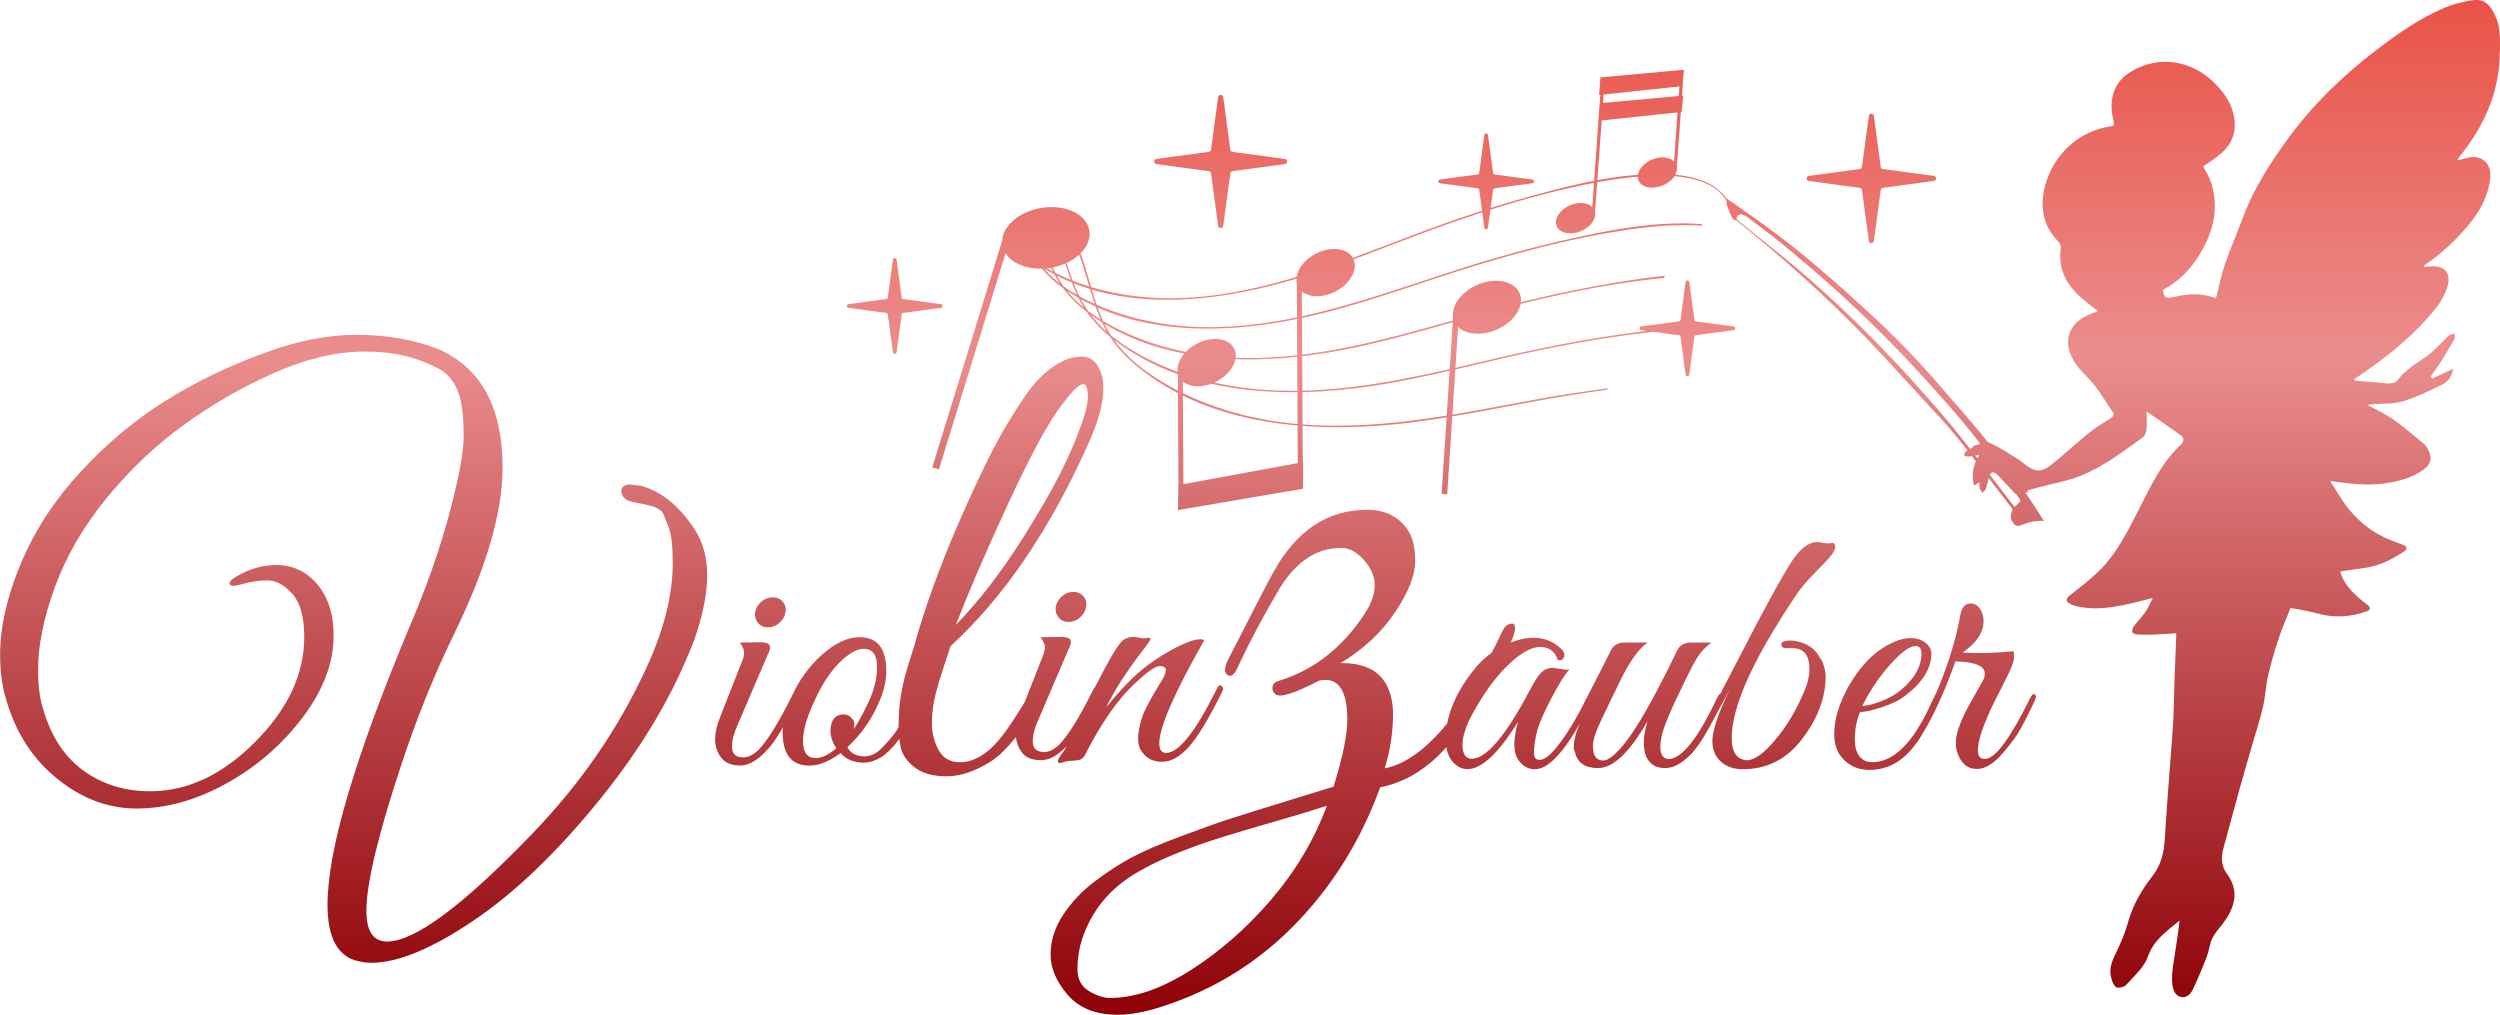 <?xml version="1.0" encoding="UTF-8"?><svg id="Ebene_1" xmlns="http://www.w3.org/2000/svg" xmlns:xlink="http://www.w3.org/1999/xlink" viewBox="0 0 262.21 106.43"><defs><style>.cls-1{fill:url(#Unbenannter_Verlauf_3);}</style><linearGradient id="Unbenannter_Verlauf_3" x1="131.1" y1="106.43" x2="131.1" y2="0" gradientUnits="userSpaceOnUse"><stop offset="0" stop-color="#8e0107"/><stop offset=".65" stop-color="#eb8d8d"/><stop offset="1" stop-color="#ea5246"/></linearGradient></defs><path class="cls-1" d="M79.51,65.34c-.26-.31-.36-.68-.31-1.12,.08-.44,.29-.81,.65-1.11,.36-.31,.76-.46,1.19-.46s.79,.15,1.06,.46c.27,.31,.36,.68,.29,1.11-.08,.44-.29,.81-.65,1.12-.36,.31-.76,.46-1.19,.46s-.78-.15-1.04-.46Zm-12.24-14.39l-1.33-.14c-.61,.09-.85,.4-.74,.91,.12,.51,.53,.83,1.23,.94,.7,.12,1.38,.27,2.03,.46,.09,0,.28,.08,.56,.24,.28,.16,.47,.35,.56,.56,.09,.21,.28,.68,.56,1.4,.28,.72,.42,1.97,.42,3.74,0,3.36-.93,7.05-2.8,11.06-2.89,6.3-6.88,12.09-11.97,17.36-7.23,7.51-12.3,11.27-15.19,11.27-1.45,0-2.17-1.07-2.17-3.22,0-2.85,1.21-7.93,3.64-15.26,1.63-4.95,3.5-9.57,5.6-13.86,3.36-6.91,5.04-12.69,5.04-17.36,0-6.35-2.26-10.5-6.79-12.46-2.57-.98-5.41-1.47-8.54-1.47s-6.46,.68-10.01,2.03c-3.55,1.31-6.91,2.95-10.08,4.93-3.17,1.98-6.12,4.46-8.85,7.42-2.73,2.96-4.82,6.17-6.26,9.62-1.45,3.45-2.17,6.65-2.17,9.59,0,1.26,.12,2.45,.35,3.57,.89,3.83,2.66,6.87,5.32,9.13,2.66,2.26,5.54,3.39,8.64,3.39s6.24-.87,9.41-2.62c3.17-1.75,5.84-4.06,8.01-6.93,2.17-2.87,3.25-5.73,3.25-8.57s-.91-4.97-2.73-6.37c-.98-.7-2.05-1.05-3.22-1.05s-2.29,.25-3.36,.74c-1.07,.49-1.61,.89-1.61,1.19s.44,.33,1.33,.07c.89-.26,1.77-.39,2.66-.39s1.75,.47,2.59,1.4c.84,.93,1.26,2.45,1.26,4.55,0,3.87-1.71,7.54-5.14,10.99-3.43,3.45-7.1,5.18-11.02,5.18-2.8,0-5.23-.79-7.28-2.38-2.05-1.59-3.45-3.99-4.2-7.21-.19-.98-.28-2.01-.28-3.08,0-2.61,.59-5.54,1.78-8.78,1.19-3.24,3-6.35,5.42-9.31,2.43-2.96,5.12-5.52,8.08-7.66,2.96-2.15,6.12-3.97,9.48-5.46,3.36-1.49,6.56-2.24,9.59-2.24s5.51,.63,7.84,1.89c1.31,.79,2.08,2.22,2.31,4.27,.09,.65,.14,1.55,.14,2.69s-.21,2.67-.63,4.58c-1.07,4.95-2.73,10.03-4.97,15.26-5.79,13.81-8.68,23.59-8.68,29.33,0,3.55,1.12,5.53,3.36,5.95,.42,.09,.84,.14,1.26,.14,2.75,0,6.31-1.47,10.67-4.41,4.36-2.94,8.78-7.17,13.26-12.7,4.48-5.53,7.79-11.14,9.94-16.83,.89-2.57,1.33-4.79,1.33-6.68s-.44-3.51-1.33-4.86c-1.59-2.43-3.45-3.94-5.6-4.55Zm123.71,18.12c.33,.64,.5,1.27,.5,1.88,0,2.2-.81,4.37-2.42,6.5-1.61,2.15-3.7,3.23-6.27,3.23-.95,0-1.72-.27-2.31-.81s-.88-1.26-.88-2.15c0-1.08,.61-2.9,1.85-5.46-.56,1.06-1.07,1.99-1.52,2.81-.04,.07-.08,.15-.11,.22-.22,.44-.55,1.03-1,1.79-.37,.63-.73,1.14-1.06,1.55-.15,.2-.28,.37-.39,.47-.03,.02-.05,.03-.07,.05-.91,.94-1.8,1.41-2.68,1.41-.96,0-1.62-.42-1.98-1.27-.15-.38-.23-.87-.23-1.46s.13-1.32,.38-2.19c-1.87,3.28-3.6,4.92-5.19,4.92-1.38,0-2.19-.58-2.42-1.73-.08-.13-.12-.28-.12-.46,0-.72,.23-1.56,.64-2.48-1.82,3.19-3.39,4.79-4.71,4.79-.74,0-1.35-.36-1.81-1.08-.23-.38-.35-.9-.35-1.54s.13-1.42,.38-2.35c-2.05,3.31-3.82,4.96-5.3,4.96-.41,0-.78-.13-1.12-.38-.59-.41-.95-1.06-1.09-1.93-1.99,2.27-4.3,3.69-6.94,4.22-2.08,5.71-5.16,10.6-9.24,14.69-4.08,4.08-8.95,6.95-14.61,8.6-1.33,.37-2.56,.56-3.68,.56-2.29,0-4.04-.69-5.24-2.08-1.2-1.39-1.8-2.8-1.8-4.24s.44-2.83,1.32-4.16c.88-1.33,1.97-2.49,3.28-3.48,1.31-.99,2.57-1.81,3.8-2.48,1.23-.67,2.95-1.41,5.16-2.24,2.21-.83,3.93-1.44,5.16-1.84,1.23-.4,3.15-1,5.76-1.8,2.61-.8,4.35-1.33,5.2-1.6,.96-3.09,1.44-5.44,1.44-7.04,0-2.77-.77-4.16-2.32-4.16-.21,0-.43,.03-.64,.08-2.56,1.33-4.08,1.81-4.56,1.44-.27-.21-.37-.48-.32-.8,.05-.32,.29-.53,.72-.64,3.63-1.12,6.62-3.47,8.96-7.04,.69-1.07,1.04-2.05,1.04-2.96s-.37-1.79-1.12-2.64c-.75-.85-1.55-1.28-2.4-1.28-2.67,0-4.88,1.52-6.64,4.56-1.49,2.51-2.91,5.18-4.24,8-.32,.75-.67,1-1.04,.76-.37-.24-.35-.79,.08-1.64,2.83-5.55,4.4-8.59,4.72-9.12,2.4-4.37,5.68-6.56,9.84-6.56,1.87,0,3.28,.69,4.24,2.08,.53,.75,.8,1.85,.8,3.32s-.71,3.26-2.12,5.36c-1.41,2.11-3.32,3.88-5.72,5.32h.16c3.47,0,5.25,1.73,5.36,5.2,0,2.03-.29,3.98-.88,5.84,2.17-.43,4.36-2.01,6.56-4.72,.37-1.97,1.4-3.97,3.1-5.99,.48-.56,1.01-1.01,1.57-1.42,.36-.71,.73-1.43,1.09-2.2,.21-.48,.48-.75,.8-.8,.37-.16,.56,0,.56,.48,0,.27-.16,.76-.45,1.45,.32-.12,.63-.23,.97-.31,.49-.13,.95-.19,1.38-.19,1.18,0,2.18,.41,3,1.23,.26,.28,.33,.55,.23,.81-.1,.26-.32,.36-.65,.31-.28-.92-.9-1.38-1.85-1.38-1.1,0-2.46,.87-4.07,2.61-.92,1.03-1.78,2.23-2.58,3.61-1,1.67-1.5,3-1.5,4s.32,1.5,.96,1.5c1.54,0,3.55-2.36,6.04-7.07,.49-.95,.9-1.6,1.23-1.94,.33-.35,.76-.52,1.27-.52,.1,0,.37,.04,.79,.12,.42,.08,.74,.09,.94,.04-.46,.46-1.11,1.51-1.96,3.13-.85,1.63-1.35,2.85-1.52,3.65s-.25,1.46-.25,1.96,.19,.75,.58,.75c.49,0,1.09-.45,1.81-1.35,1.05-1.31,2.09-3.01,3.11-5.11,.02-.03,.03-.05,.05-.08l.37-.73c.87-1.67,1.59-3.08,2.15-4.23,.26-.54,.76-.81,1.5-.81h2.34c-.92,.67-1.85,1.95-2.79,3.86-.94,1.91-1.66,3.41-2.17,4.5-.51,1.09-.77,1.92-.77,2.48s.1,.96,.29,1.19c.19,.23,.45,.35,.79,.35,.49,0,1.17-.51,2.04-1.54,1.36-1.59,3.27-4.93,5.73-10.03,.28-.54,.78-.81,1.5-.81h2.08c-.56,.44-1.01,.88-1.33,1.35-.32,.46-.76,1.28-1.33,2.46-1.54,3.08-2.4,5.11-2.58,6.11-.08,.36-.12,.69-.12,1,0,.82,.28,1.26,.85,1.31,1.38,0,3.09-2.14,5.11-6.42,.11-.25,.22-.39,.33-.43,.59-1.11,1.24-2.36,1.96-3.76,2.68-5.23,4.56-8.65,5.63-10.27,.87-1.26,1.72-1.88,2.54-1.88h.23s.25,.04,.67,.12c.42,.08,.83-.14,.94,.04,.62,1.06-2.18,2.69-4,5.38-4.51,6.69-6.77,11.69-6.77,14.99,0,1.36,.44,2.13,1.31,2.31,.08,.03,.17,.04,.27,.04,.79,0,1.79-.71,2.98-2.13,1.19-1.42,2.17-3.04,2.94-4.86,.44-.95,.65-1.81,.65-2.58,0-1.46-.6-2.19-1.81-2.19h-.31c-.46,.05-.73-.04-.81-.27-.08-.23,.04-.38,.35-.46s.64-.09,1-.04c1.33,.21,2.24,.83,2.73,1.88Zm-51.81,15.44c-1.12,.37-2.88,.91-5.28,1.6-2.4,.69-4.3,1.25-5.68,1.68-3.73,1.17-6.7,2.4-8.88,3.68-2.88,1.65-4.83,4-5.84,7.04-.32,1.01-.48,2.05-.48,3.12s.4,1.84,1.2,2.32,1.55,.72,2.24,.72c2.56,0,5.38-.97,8.44-2.92,3.07-1.95,5.88-4.42,8.44-7.4,2.56-2.99,4.51-6.27,5.84-9.84Zm74.37-11.42c0,.12-.17,.51-.5,1.19-.33,.68-.69,1.38-1.08,2.1-.38,.72-.99,1.55-1.81,2.5-.97,1.18-1.91,1.77-2.81,1.77-1,0-1.69-.6-2.08-1.81-.08-.23-.12-.58-.12-1.04s.15-1.08,.44-1.85c.29-.77,.76-1.7,1.4-2.81,.64-1.1,1-1.75,1.08-1.94s.12-.38,.12-.56c0-.79-1.03-1.22-3.08-1.27l-.46,1.23c-.93,2.45-1.85,4.41-2.74,5.93-.33,.58-.66,1.1-.99,1.53-1.31,1.79-2.92,2.69-4.84,2.69-1.03,0-1.9-.33-2.61-1-.72-.67-1.08-1.58-1.08-2.73s.28-2.38,.83-3.67c.55-1.29,1.3-2.5,2.25-3.61,.95-1.12,2.04-1.93,3.27-2.44,.59-.26,1.15-.38,1.69-.38s1.04,.15,1.5,.46c.44,.36,.65,.76,.65,1.19,0,1.54-.92,3.01-2.77,4.42-.56,.44-1.36,.83-2.38,1.17-1.03,.35-1.81,.52-2.34,.52-.36,.87-.54,1.85-.54,2.92,0,.72,.16,1.29,.48,1.71,.32,.42,.77,.63,1.36,.63,1.66,0,3.21-1.12,4.65-3.34,.22-.35,.43-.7,.64-1.07,.04-.07,.07-.14,.11-.2,.13-.24,.25-.49,.38-.74,.19-.39,.38-.8,.57-1.23,.05-.11,.1-.2,.16-.28,.18-.4,.36-.8,.53-1.22,1.05-2.59,1.78-5.05,2.19-7.38,.15-.79,.51-1.19,1.08-1.19s.97,.36,1.23,1.08c.08,.23,.12,.5,.12,.81,0,1.15-.73,2.24-2.19,3.27,.51,.03,1.2,.04,2.06,.04s1.94-.06,3.25-.19c.05,.08,.08,.28,.08,.62s-.15,.83-.46,1.48c-.31,.65-.58,1.22-.83,1.69-.24,.47-.47,.92-.69,1.35-.22,.42-.46,.94-.73,1.56s-.49,1.18-.67,1.69c-.64,1.95-.54,2.92,.31,2.92,1.08,0,2.67-2.14,4.77-6.42,.18-.33,.33-.46,.44-.38s.17,.17,.17,.29Zm-18.19,.94c.44,0,1.07-.15,1.9-.46,.83-.31,1.56-.72,2.17-1.23,1.41-1.2,2.11-2.47,2.11-3.81,0-.51-.21-.77-.62-.77-.72,0-1.81,.88-3.27,2.65-.87,1.08-1.64,2.28-2.31,3.61Zm-83.97-11.49c-.36,.31-.58,.68-.65,1.11-.05,.44,.05,.81,.31,1.12,.26,.31,.6,.46,1.04,.46s.83-.15,1.19-.46c.36-.31,.58-.68,.65-1.12,.08-.44-.02-.81-.29-1.11-.27-.31-.62-.46-1.06-.46s-.83,.15-1.19,.46Zm-2.21,17.19c-.94,0-1.61-.28-2.02-.85-.35-.48-.54-1-.59-1.57-.23,.26-.47,.55-.74,.86-.68,.77-1.32,1.34-1.92,1.71-1.63,1.03-3.17,1.54-4.62,1.54s-2.57-.32-3.36-.94c-.79-.63-1.27-1.31-1.43-2.03-.08-.34-.13-.65-.17-.96-.13,.19-.26,.36-.37,.5-.19,.23-.43,.49-.71,.77-.28,.28-.55,.5-.81,.65-.64,.38-1.24,.58-1.81,.58-1.05,0-1.87-.33-2.46-1-1.18,.87-2.27,1.31-3.27,1.31-1.87,0-2.81-1.18-2.81-3.54,0-.16,.02-.32,.03-.49-.07,.11-.13,.23-.2,.35-.47,.81-.9,1.43-1.29,1.86-1.05,1.2-2.04,1.81-2.98,1.81s-1.61-.28-2.02-.85c-.41-.56-.62-1.19-.62-1.88s.17-1.45,.5-2.27l2.46-6.27c.05-.15,.08-.36,.08-.62s-.15-.59-.46-1l2.11-.04c.59,0,.93,.11,1.04,.33,.1,.22,.03,.56-.23,1.02l-3.08,7.19c-.44,.95-.65,1.76-.65,2.42,0,.74,.4,1.12,1.19,1.12,.49,0,1-.24,1.54-.73,.93-.93,2.1-2.81,3.52-5.63,.76-1.7,1.81-3.16,3.15-4.37,1.4-1.26,2.72-1.88,3.98-1.88,1.87,0,2.81,1.18,2.81,3.54,0,1.08-.28,2.23-.85,3.46-.72,1.67-1.79,3.18-3.23,4.54,.33,.64,.94,.96,1.81,.96,.69,0,1.35-.35,1.96-1.04,.73-.75,1.25-1.41,1.59-1.99,0-.53,.03-1.17,.07-1.95,.14-1.49,.43-2.94,.87-4.34,.44-1.4,.69-2.19,.74-2.38,1.07-3.87,2.6-8.09,4.58-12.67,1.98-4.57,3.66-8.01,5.04-10.32,1.38-2.31,2.46-3.88,3.25-4.72,1.59-1.68,3.15-2.52,4.69-2.52,1.07,0,1.8,.77,2.17,2.31,.05,.28,.07,.63,.07,1.05,0,1.59-.56,3.59-1.68,6.02-4.01,8.91-8.8,15.91-14.35,21-.05,.19-.26,.83-.63,1.92-.37,1.1-.69,2.15-.94,3.15-.26,1-.38,2.01-.38,3.01s.23,1.94,.7,2.8c.47,.86,1.21,1.29,2.24,1.29,1.68,0,3.31-1.13,4.9-3.39,.62-.88,1.25-1.86,1.9-2.93l2.03-5.17c.05-.15,.08-.36,.08-.62s-.15-.59-.46-1l2.11-.04c.59,0,.93,.11,1.04,.33,.1,.22,.03,.56-.23,1.02l-3.08,7.19c-.44,.95-.65,1.76-.65,2.42,0,.74,.4,1.12,1.19,1.12,.49,0,1-.24,1.54-.73,.95-.95,2.15-2.88,3.61-5.81,.07-.15,.14-.24,.21-.31,1.36-2.69,2.29-4.28,2.79-4.76,.31-.31,.73-.46,1.27-.46,.1,0,.37,.04,.79,.12,.42,.08,.85-.15,.94,.04,.16,.32-2.5,2.92-4.65,7.23,1.2-1.49,2.3-2.67,3.29-3.56,.99-.88,2.17-1.7,3.56-2.46,1.38-.76,2.4-1.13,3.04-1.13,.15,0,.29,.03,.42,.08-3.15,5.54-4.73,9.15-4.73,10.84,0,.67,.24,1,.73,1,1.31,0,3.06-2.22,5.27-6.65,.15-.36,.31-.5,.46-.42s.23,.18,.23,.31-.05,.28-.15,.46c-1.36,2.74-2.51,4.63-3.44,5.67-.94,1.04-1.87,1.56-2.81,1.56s-1.65-.36-2.13-1.08c-.26-.33-.38-.79-.38-1.36s.13-1.27,.38-2.1,.96-2.15,2.11-4c.28-.46,.42-.83,.42-1.1s-.22-.4-.65-.4-1.27,.58-2.5,1.73c-1.85,1.69-3.63,4.23-5.34,7.61-.15,.26-.33,.42-.52,.48-.19,.06-.57,.11-1.13,.13-.56,.03-.96,.33-1.11,.19-.32-.3,.48-.98,.86-1.75-.94,.99-1.84,1.48-2.68,1.48Zm-8.92-14.19c2.38-2.43,4.74-5.48,7.07-9.17,2.33-3.69,4.05-6.82,5.14-9.41,1.1-2.59,1.64-4.35,1.64-5.28s-.16-1.4-.49-1.4c-.47,0-1.35,.92-2.66,2.76-1.31,1.84-3.07,5.16-5.28,9.94-2.22,4.78-4.02,8.97-5.42,12.56Zm-11.8,9.38c.33,0,.61,.12,.83,.35,.22,.23,.33,.44,.33,.63s-.03,.39-.08,.6c.43-.64,.93-1.55,1.5-2.73,.64-1.31,.96-2.59,.96-3.84s-.47-1.88-1.42-1.88c-.69,0-1.51,.46-2.46,1.38-.95,.92-1.79,2.18-2.54,3.77-.9,1.85-1.35,3.36-1.35,4.54s.45,1.77,1.35,1.77c.64,0,1.36-.35,2.15-1.04-.41-.59-.62-1.22-.62-1.88,.05-1.1,.5-1.65,1.35-1.65ZM262.21,5.35c0-1.2,.05-2.42-.44-3.56-.63-1.46-1.31-1.95-2.51-1.75-.98,.16-1.97,.39-2.88,.78-2.5,1.06-4.72,2.6-6.88,4.23-3.63,2.74-6.89,5.87-9.57,9.55-1.9,2.6-3.62,5.32-4.75,8.37-.6,1.61-1.28,3.19-1.84,4.81-.38,1.12-.61,2.3-.91,3.48-.31-.08-.58-.16-.86-.23-1.2-.3-2.38-.15-3.56,.12-.87,.19-1.02,.08-1.15-.76,1.62-.83,2.85-2.1,3.79-3.62,1.46-2.36,2.14-4.89,1.25-7.64-.2-.61-.56-1.16-.82-1.67,.66-.48,1.34-.89,1.94-1.42,1.08-.96,1.54-2.19,1.32-3.64-.2-1.34-.88-2.42-1.79-3.4-2.34-2.56-5.92-3.37-9.06-1.48-1.74,1.05-2.4,2.9-1.82,5.13,.09,.35,.12,.55-.32,.61-3.27,.45-6.03,2.98-6.86,6.25-.55,2.18-.24,4.14,1.38,5.81,.16,.16,.31,.46,.28,.67-.34,2.33,.69,4.05,2.4,5.47,.46,.39,.95,.75,1.49,1.16-.2,.09-.34,.17-.49,.21-2.63,.87-3.42,3.08-1.83,5.35,.57,.81,1.36,1.45,1.96,2.23,.69,.9,1.29,1.86,1.91,2.8,.2,.31,.06,.49-.26,.69-.82,.5-1.64,1.02-2.39,1.63-1.31,1.06-2.54,2.23-3.86,3.27-.98,.76-1.63,.69-2.62-.03-.24-.17-.45-.39-.7-.54-.94-.58-1.86-1.23-2.86-1.68-.26-.12-.49-.22-.71-.36-.36,.29-.81,.49-1.29,.6,.03,.03,.06,.06,.08,.1-.32,.18-.57,.29-.79,.46-.11,.09-.15,.27-.21,.41,.15,.05,.3,.14,.44,.13,.36-.03,.71-.11,1.19-.18-.7,1.08-.85,2.08-.57,3.23,.25-.16,.4-.26,.56-.37,.02,.26,0,.48,.05,.68,.05,.16,.19,.29,.29,.43,.12-.13,.28-.24,.34-.39,.14-.42,.24-.85,.34-1.27,.12-.51,.39-.62,.79-.3,.18,.14,.33,.33,.49,.5,.51,.53,1.01,1.07,1.51,1.61,.31-.12,.67-.19,1.07-.19,.11,0,.22,0,.32,.02-.06-.07-.13-.15-.2-.22,.54-.14,.98-.26,1.42-.38,1.37-.36,2.8-.61,4.11-1.12,2.43-.95,4.5-2.56,6.61-4.06,.23-.16,.36-.56,.39-.87,.06-.53,.02-1.07,.02-1.85,1.31,.9,2.47,1.69,3.6,2.51,.33,.24,.35,.63,.02,.93-1.97,1.82-3.1,4.18-4.28,6.51-1.24,2.45-2.43,4.93-4.43,6.87-.92,.89-1.97,1.66-2.97,2.47-.46,.37-.46,.6,.04,.89,.14,.08,.3,.14,.46,.18,1.78,.51,3.56,.26,5.32-.1,.91-.18,1.81-.44,2.9-.71-.33,.62-.53,1.1-.82,1.52-.36,.52-.82,.97-1.2,1.47-.12,.16-.19,.44-.14,.62,.04,.12,.33,.22,.51,.23,.59,.03,1.18,.03,1.77,.01,.83-.03,1.65-.1,2.33-.14-.06,1.65-.13,3.26-.19,4.88-.05,1.46-.06,2.92-.14,4.38-.1,1.82-.27,3.64-.4,5.46-.17,2.3-.34,4.6-.48,6.9-.09,1.39-.39,2.68-1.28,3.82-1.14,1.47-2.07,3.06-2.58,4.89-.27,.99-.67,1.95-1.11,2.88-.41,.88-.9,1.73-.69,2.74,.09,.42,.24,.92,.55,1.16,.19,.15,.85,0,1.06-.23,.84-.94,1.89-1.85,2.28-2.97,.62-1.77,2-2.67,3.32-3.78-.16,1.53-.43,3.03-.65,4.55-.1,.7-.19,1.43-.11,2.12,.07,.56,.27,1.24,.95,1.36,.6,.11,1-.37,1.22-.84,.53-1.11,1-2.26,1.45-3.41,.24-.62,.29-1.32,.57-1.91,.28-.58,.75-1.06,1.14-1.59,1.21-1.65,1.76-3.34,.39-5.2-.61-.82-.62-1.75-.35-2.7,.57-2.05,1.11-4.11,1.68-6.17,.45-1.62,.93-3.23,1.39-4.84,.37-1.29,.79-2.56,1.09-3.87,.24-1.06,.27-2.17,.52-3.23,.31-1.34,.71-2.66,1.14-3.96,.36-1.07,.82-2.1,1.21-3.1,1,.2,1.92,.33,2.8,.58,1.75,.49,3.46,.38,5.15-.2,.38-.13,.53-.36,.14-.68-.41-.33-.84-.65-1.22-1.01-.74-.71-1.39-1.49-1.66-2.51,.86-.13,1.67-.26,2.48-.36,1.56-.2,2.92-.88,4.21-1.73,.4-.26,.35-.54-.12-.71-.53-.2-1.06-.39-1.58-.61-2.25-.98-3.92-2.6-5.17-4.69-.26-.44-.55-.86-.89-1.39,2,.28,3.86,.52,5.74,.25,1.49-.22,2.93-.57,4.15-1.51,.67-.52,.82-1.06,.49-1.83-.12-.29-.28-.6-.51-.79-1.06-.89-2.13-1.79-3.26-2.59-.79-.56-1.69-.96-2.68-1.5,.25-.04,.34-.06,.43-.07,1.11-.1,2.28-.02,3.32-.33,1.43-.43,2.8-1.11,4.15-1.78,.54-.27,.94-.8,1.09-1.62-.81,.38-1.51,.7-2.21,1.03l-.17-.2c.37-.52,.75-1.04,1.1-1.58,.5-.8,.98-1.61,1.44-2.43,.07-.12-.03-.33-.05-.5-.17,.05-.35,.07-.5,.15-.13,.07-.21,.2-.32,.3-.69,.65-1.31,1.38-2.08,1.92-1.11,.77-2.27,1.45-3.09,2.57-.14,.19-.52,.26-.8,.28-.31,.03-.62-.05-.94-.08-.91-.07-1.81-.14-2.72-.21,0-.06,0-.12,0-.18,.08-.06,.16-.11,.24-.17,2.74-1.85,5.34-3.85,7.53-6.35,.85-.97,1.65-1.98,1.99-3.26,.33-1.25-.25-2.04-1.53-2.04-.32,0-.63,.05-1.04,.08,.13-.15,.19-.25,.27-.3,1.72-1.14,3.18-2.55,4.49-4.12,1.19-1.43,2.07-3.01,2.28-4.9,.16-1.41-.79-2.41-2.13-2.19-.41,.07-.81,.2-1.32,.33,.1-.17,.14-.29,.21-.38,2.6-3.22,4.23-6.82,4.24-11.03Zm-31.21,78.39c-.06-.02-.13-.03-.19-.05-.39,1.56-.78,3.13-1.17,4.69-.42,1.7-.39,2.93,.11,4.32,1.41-2.91,.75-6.01,1.25-8.96Zm-.19-.05c-.39,1.56-.78,3.13-1.17,4.69-.42,1.7-.39,2.93,.11,4.32,1.41-2.91,.75-6.01,1.25-8.96-.06-.02-.13-.03-.19-.05Zm-49.66-62.85c-.02,.25-.09,.43-.05,.58,.14,.44,.31,.86,.49,1.28,.09,.2,.21,.39,.48,.4,.07,0,.13,.08,.19,.13,4.68,3.76,9.15,7.75,13.32,12.06,2.66,2.75,5.19,5.61,7.8,8.41,2.2,2.36,4.05,4.99,6.03,7.52,.53,.67,1.04,1.35,1.56,2.02,.11,.14,.14,.24,.05,.43-.22,.47-.11,.92,.23,1.3,.2,.23,.46,.23,.72,.12,.75-.32,1.52-.5,2.4-.45-.3-.47-.56-.9-.84-1.33-2.33-3.58-4.92-6.96-7.74-10.16-1.46-1.66-2.87-3.37-4.37-4.99-1.42-1.53-2.88-3.02-4.4-4.44-2.12-1.98-4.27-3.92-6.48-5.8-2.76-2.35-5.68-4.52-8.68-6.57-.21-.15-.43-.29-.73-.5Zm30.14,32.33c-.22-.29-.44-.57-.65-.84-2.31-2.97-4.5-6.03-6.96-8.89-2.21-2.56-4.47-5.07-6.84-7.49-3.59-3.66-7.37-7.11-11.4-10.28-1.05-.83-2.09-1.68-3.13-2.52-.08-.06-.17-.17-.17-.25,0-.28,.32-.5,.58-.4,.22,.08,.45,.18,.64,.33,1.22,.93,2.44,1.84,3.63,2.81,4.24,3.46,8.29,7.14,12.09,11.09,1.85,1.93,3.64,3.91,5.41,5.91,1.85,2.1,3.58,4.31,5.2,6.59,.73,1.03,1.43,2.07,2.14,3.12,.05,.07,.08,.23,.04,.28-.17,.19-.37,.35-.58,.55Zm-58.88-19.92l-1.21,18.55,.59,.04,1.14-17.56c.83,.82,2.47,.97,4.04,.3,1.89-.82,2.97-2.53,2.41-3.83-.56-1.3-2.55-1.69-4.44-.87-1.67,.72-2.71,2.15-2.53,3.37Zm-16.39-3.55l.11,20.93h.52s-.11-20.07-.11-20.07c.77,.66,2.2,.7,3.53,.01,1.59-.82,2.42-2.38,1.85-3.47-.57-1.09-2.32-1.31-3.91-.49-1.41,.73-2.22,2.04-1.99,3.09Zm-12.48,9.44l.07,13.35h.52s-.07-12.49-.07-12.49c.77,.66,2.2,.7,3.53,.01,1.59-.83,2.42-2.38,1.85-3.47-.57-1.1-2.32-1.31-3.91-.49-1.41,.73-2.22,2.04-1.99,3.09Zm.05,11.74l-.04,2.62,13.12-2.24v-2.79s-13.07,2.41-13.07,2.41Zm43.7-28.56l1-13.8-.34-.02-.95,13.22c-.47-.48-1.42-.57-2.32-.19-1.09,.46-1.72,1.44-1.4,2.19,.32,.75,1.46,.98,2.55,.52,.97-.41,1.57-1.23,1.47-1.93Zm8.59-4.8l.63-8.8-.34-.02-.59,8.23c-.48-.47-1.42-.57-2.32-.19-1.09,.46-1.72,1.44-1.4,2.19,.32,.75,1.46,.98,2.55,.52,.97-.41,1.57-1.23,1.47-1.93Zm.58-8.47l.16-1.73-8.76,.8-.14,1.84,8.73-.92Zm-.08,2.71l.16-1.73-8.76,.8-.14,1.84,8.73-.92Zm-71.24,13.4l-7.36,23.85,.7,.22,6.99-22.67c.77,1.23,2.7,1.89,4.78,1.52,2.52-.44,4.31-2.2,4-3.93-.31-1.73-2.59-2.77-5.1-2.33-2.23,.39-3.89,1.82-4.03,3.34Zm4.48-1.56c-1.88,.36-3.3,1.23-3.16,1.97,.14,.73,1.77,1.03,3.66,.68,1.88-.36,3.3-1.24,3.16-1.97-.14-.73-1.78-1.03-3.66-.68Zm-3.94,.62s-.02-.04-.03-.05c-.09-.06-.18-.12-.28-.18,.92,1.6,2.12,2.86,3.63,3.85,7.59,4.96,17.64,4.09,26.26,1.6,5.61-1.61,11.02-3.99,16.54-5.93,4.77-1.68,9.61-3.17,14.51-4.16,2.45-.5,4.94-.87,7.41-.92,1.9-.03,3.9,.11,5.59,.98,.86,.44,1.43,1.04,1.8,1.72,.04-.02,.07-.04,.11-.06-1.17-2.07-3.96-2.7-6.32-2.79-4.86-.2-9.89,1.06-14.64,2.38-4.06,1.13-8.08,2.49-12.05,4-7.65,2.9-15.34,6.06-23.41,6.56-4.9,.3-9.93-.47-14.25-2.66-2-1.02-3.68-2.37-4.89-4.33Zm2.57,2.23c-.24-.41-.45-.83-.65-1.26-.07-.03-.13-.06-.2-.09,.13,.28,.25,.57,.39,.85,.9,1.77,2.15,3.16,3.74,4.28,7.57,5.31,17.8,4.88,26.61,2.76,5.74-1.38,11.29-3.52,16.95-5.23,4.88-1.48,9.83-2.76,14.83-3.54,2.5-.4,5.03-.66,7.55-.6,.32,0,.64,.03,.96,.05,.03-.06,.07-.1,.11-.16-4.89-.38-9.97,.65-14.78,1.75-4.15,.96-8.27,2.15-12.34,3.49-7.84,2.58-15.73,5.41-23.93,5.56-4.98,.09-10.07-.9-14.39-3.3-2-1.11-3.67-2.54-4.85-4.56Zm2.54,2.35c-.5-.92-.9-1.89-1.26-2.88-.06-.02-.12-.03-.17-.05,.3,.82,.61,1.63,.98,2.41,.86,1.82,2.1,3.27,3.68,4.46,7.54,5.67,17.94,5.68,26.94,3.94,5.86-1.13,11.55-3.04,17.34-4.51,4.99-1.27,10.05-2.34,15.15-2.91,.35-.04,.71-.07,1.06-.1,.04-.08,.09-.15,.13-.23-2.52,.24-5.04,.67-7.49,1.12-4.24,.78-8.45,1.8-12.61,2.96-8.02,2.24-16.11,4.74-24.44,4.53-5.06-.13-10.19-1.35-14.52-3.94-2-1.2-3.66-2.71-4.8-4.8Zm2.52,2.47c-.8-1.54-1.3-3.23-1.83-4.88-.06-.01-.12-.02-.17-.03,.48,1.47,.93,2.95,1.56,4.37,.83,1.87,2.04,3.38,3.62,4.64,7.5,6.02,18.05,6.49,27.24,5.14,5.98-.88,11.81-2.54,17.72-3.77,4.05-.84,8.15-1.53,12.26-1.97-.01-.06-.02-.12-.03-.18-1.07,.12-2.13,.26-3.18,.41-4.32,.6-8.62,1.43-12.88,2.42-8.2,1.9-16.47,4.06-24.93,3.48-5.13-.35-10.31-1.8-14.63-4.6-2-1.3-3.64-2.89-4.75-5.03Zm.51-3.24c-.15-.48-.31-.96-.49-1.42-.06,0-.13,0-.19,0,.16,.41,.31,.82,.44,1.24,.58,1.83,1.04,3.69,1.78,5.46,.79,1.91,1.98,3.48,3.55,4.82,7.45,6.38,18.15,7.31,27.51,6.36,6.09-.62,12.05-2.04,18.09-3.01,1.33-.21,2.67-.41,4.01-.6,.04-.05,.08-.1,.12-.15-2.69,.36-5.37,.76-8.04,1.26-8.38,1.55-16.83,3.35-25.39,2.4-5.2-.58-10.41-2.26-14.73-5.26-2-1.39-3.62-3.06-4.68-5.26-.9-1.85-1.38-3.88-1.98-5.84Zm64.06,7.13l3.95-.53c.23-.03,.23-.36,0-.39l-3.95-.53c-.09-.01-.16-.08-.17-.17l-.53-3.95c-.03-.23-.36-.23-.39,0l-.53,3.95c-.01,.09-.08,.16-.17,.17l-3.95,.53c-.23,.03-.23,.36,0,.39l3.95,.53c.09,.01,.16,.08,.17,.17l.53,3.95c.03,.23,.36,.23,.39,0l.53-3.95c.01-.09,.08-.16,.17-.17Zm19.61-15.46l5.34-.72c.31-.04,.31-.49,0-.53l-5.34-.72c-.12-.02-.21-.11-.23-.23l-.72-5.34c-.04-.31-.49-.31-.53,0l-.72,5.34c-.02,.12-.11,.21-.23,.23l-5.34,.72c-.31,.04-.31,.49,0,.53l5.34,.72c.12,.02,.21,.11,.23,.23l.72,5.34c.04,.31,.49,.31,.53,0l.72-5.34c.02-.12,.11-.21,.23-.23Zm-40.72,.05l3.95-.53c.23-.03,.23-.36,0-.39l-3.95-.53c-.09-.01-.16-.08-.17-.17l-.53-3.95c-.03-.23-.36-.23-.39,0l-.53,3.95c-.01,.09-.08,.16-.17,.17l-3.95,.53c-.23,.03-.23,.36,0,.39l3.95,.53c.09,.01,.16,.08,.17,.17l.53,3.95c.03,.23,.36,.23,.39,0l.53-3.95c.01-.09,.08-.16,.17-.17Zm-27.49-1.8l5.49-.74c.32-.04,.32-.5,0-.54l-5.49-.74c-.12-.02-.22-.11-.24-.24l-.74-5.49c-.04-.32-.5-.32-.54,0l-.74,5.49c-.02,.12-.11,.22-.24,.24l-5.49,.74c-.32,.04-.32,.5,0,.54l5.49,.74c.12,.02,.22,.11,.24,.24l.74,5.49c.04,.32,.5,.32,.54,0l.74-5.49c.02-.12,.11-.22,.24-.24Zm-34.54,14.87l3.95-.53c.23-.03,.23-.36,0-.39l-3.95-.53c-.09-.01-.16-.08-.17-.17l-.53-3.95c-.03-.23-.36-.23-.39,0l-.53,3.95c-.01,.09-.08,.16-.17,.17l-3.95,.53c-.23,.03-.23,.36,0,.39l3.95,.53c.09,.01,.16,.08,.17,.17l.53,3.95c.03,.23,.36,.23,.39,0l.53-3.95c.01-.09,.08-.16,.17-.17Z"/></svg>